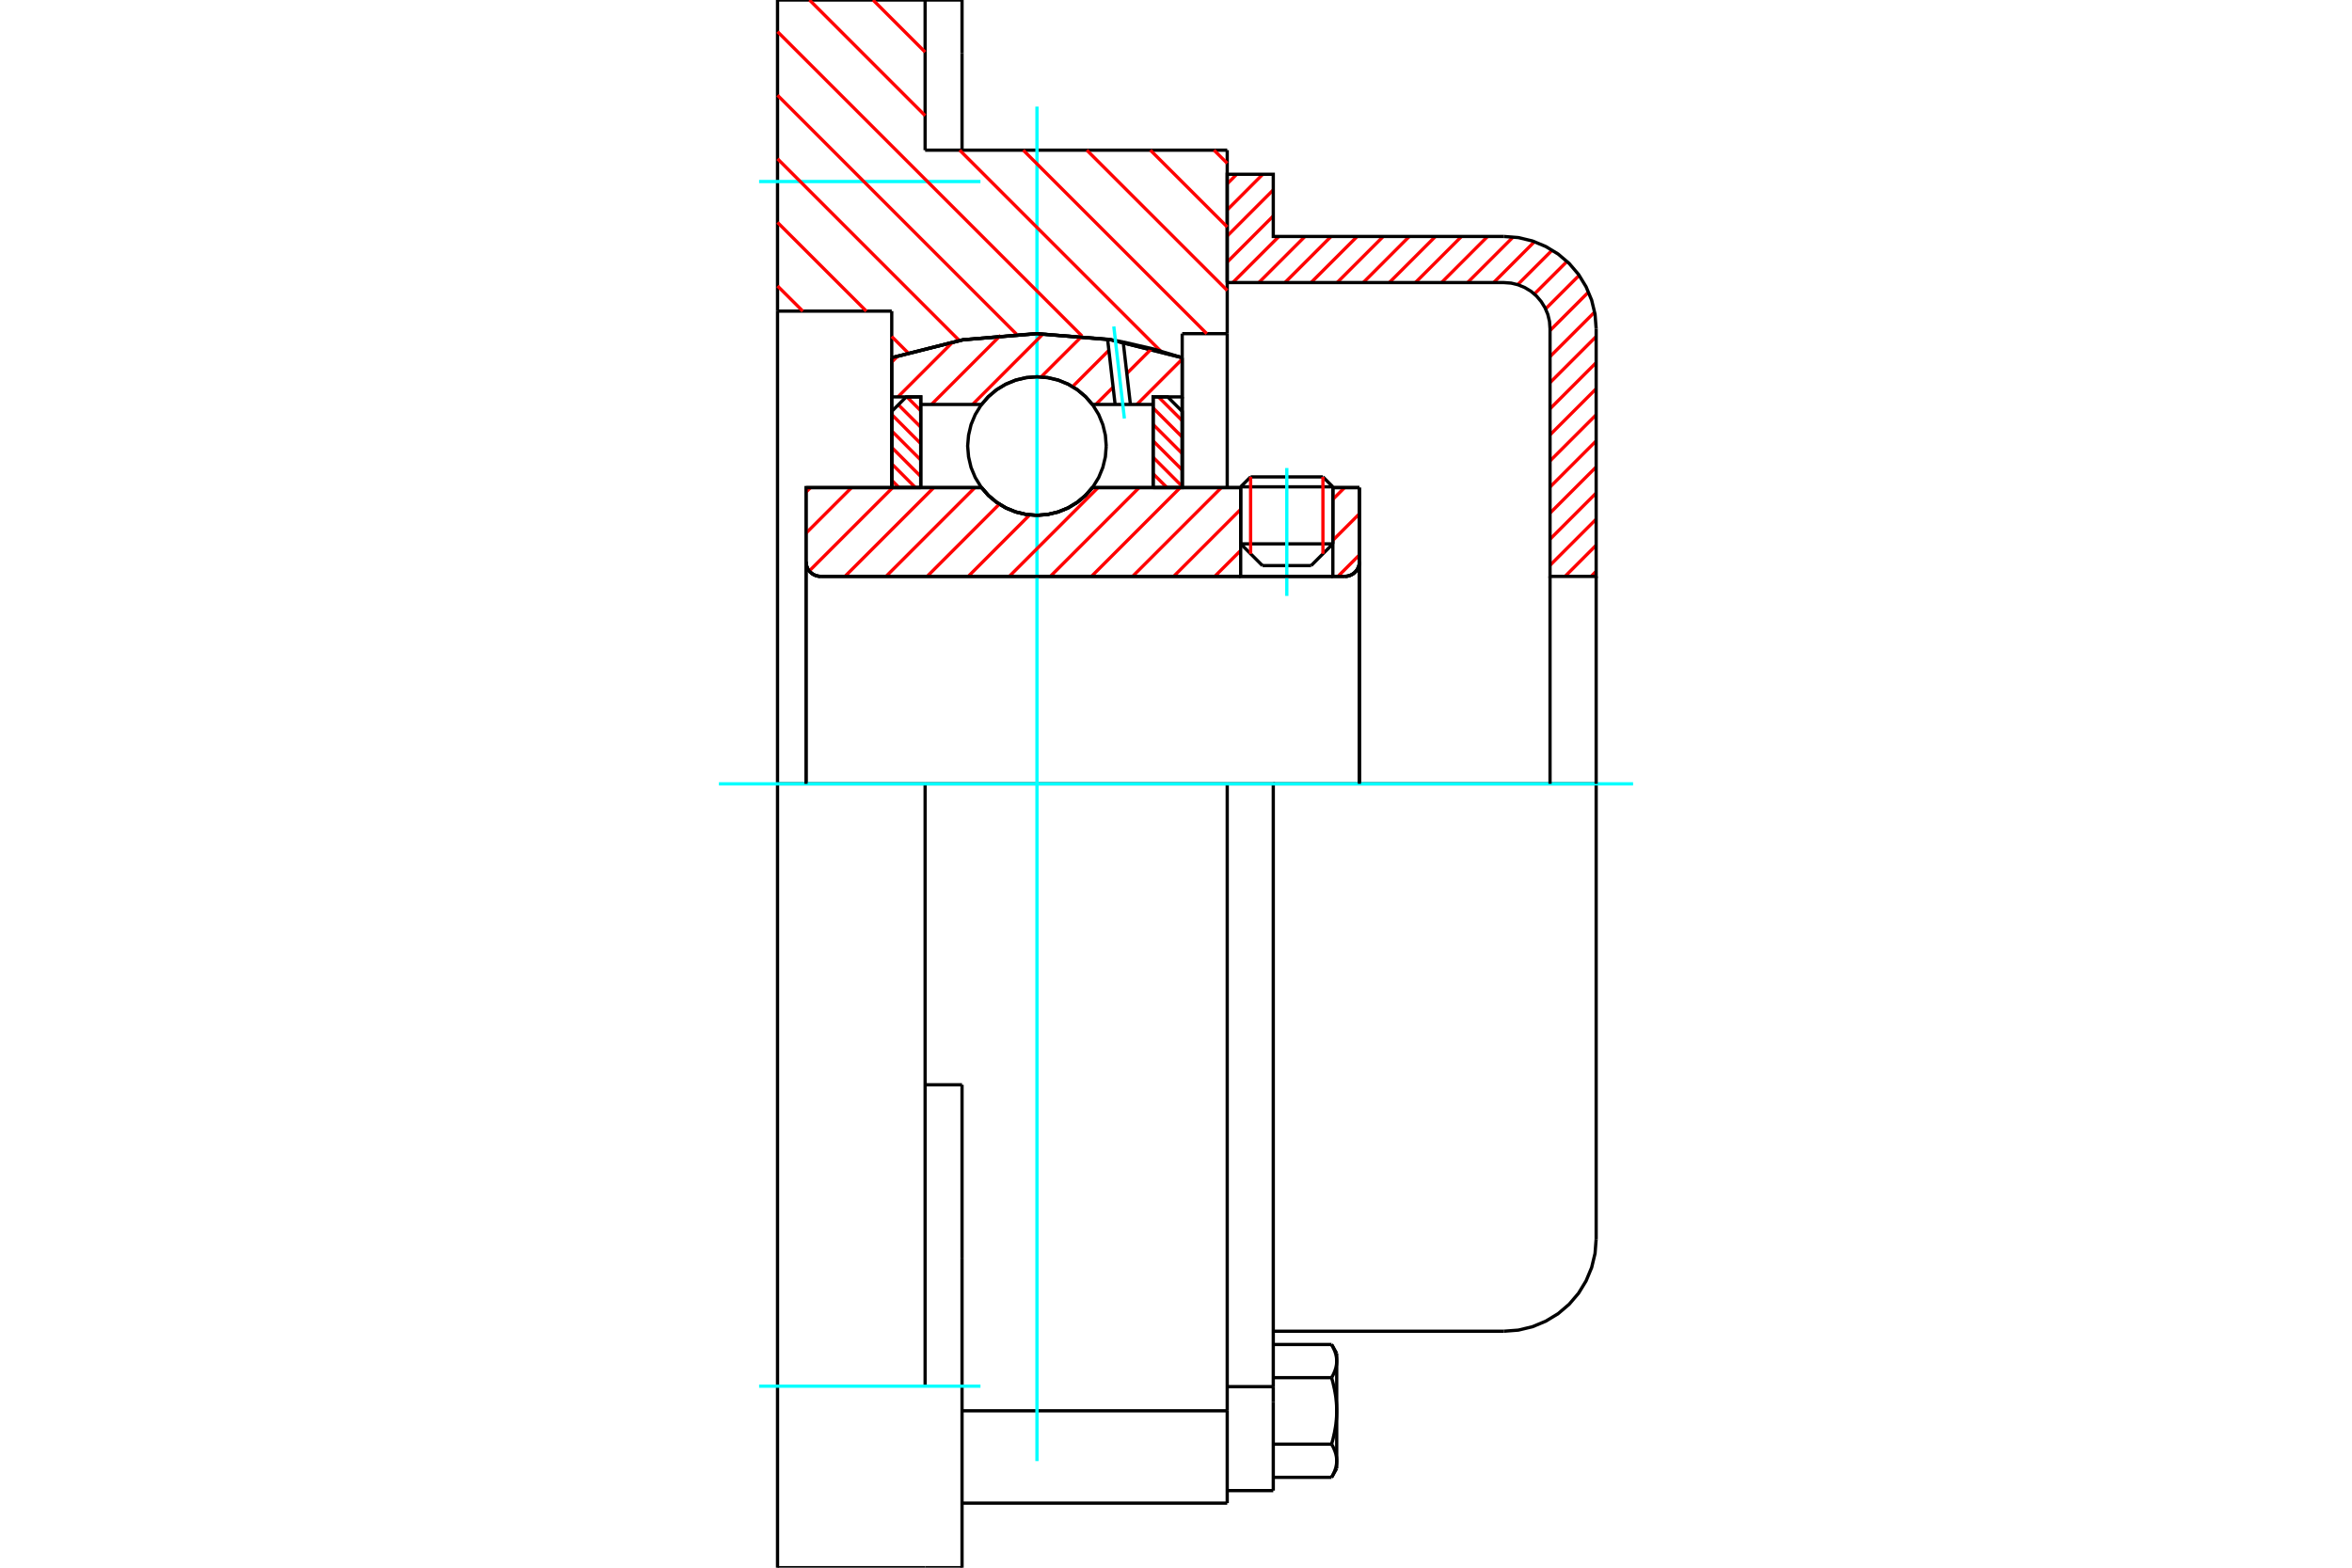 <?xml version="1.0" standalone="no"?>
<!DOCTYPE svg PUBLIC "-//W3C//DTD SVG 1.1//EN"
	"http://www.w3.org/Graphics/SVG/1.1/DTD/svg11.dtd">
<svg xmlns="http://www.w3.org/2000/svg" height="100%" width="100%" viewBox="0 0 36000 24000">
	<rect x="-1800" y="-1200" width="39600" height="26400" style="fill:#FFF"/>
	<g style="fill:none; fill-rule:evenodd" transform="matrix(1 0 0 1 0 0)">
		<g style="fill:none; stroke:#000; stroke-width:50; shape-rendering:geometricPrecision">
			<line x1="20401" y1="7453" x2="18990" y2="7453"/>
			<line x1="19142" y1="7301" x2="20249" y2="7301"/>
			<line x1="18990" y1="8326" x2="20401" y2="8326"/>
			<line x1="20068" y1="8659" x2="19323" y2="8659"/>
			<polyline points="20585,8824 20620,8821 20654,8813 20686,8799 20716,8781 20742,8758 20765,8732 20783,8702 20797,8670 20805,8636 20807,8601"/>
			<line x1="20807" y1="7465" x2="20807" y2="8601"/>
			<line x1="20401" y1="7465" x2="20807" y2="7465"/>
			<line x1="16720" y1="7465" x2="18990" y2="7465"/>
			<polyline points="15024,7465 15132,7588 15257,7692 15398,7777 15549,7838 15709,7876 15872,7889 16035,7876 16194,7838 16346,7777 16486,7692 16612,7588 16720,7465"/>
			<line x1="12337" y1="7465" x2="15024" y2="7465"/>
			<line x1="12337" y1="8601" x2="12337" y2="7465"/>
			<polyline points="12337,8601 12340,8636 12348,8670 12361,8702 12379,8732 12402,8758 12429,8781 12458,8799 12491,8813 12525,8821 12559,8824"/>
			<line x1="20585" y1="8824" x2="12559" y2="8824"/>
			<line x1="20807" y1="8601" x2="20807" y2="12000"/>
			<line x1="12337" y1="8601" x2="12337" y2="12000"/>
			<line x1="19142" y1="7301" x2="18990" y2="7453"/>
			<line x1="20401" y1="7453" x2="20249" y2="7301"/>
			<line x1="20068" y1="8659" x2="20401" y2="8326"/>
			<line x1="18990" y1="8326" x2="19323" y2="8659"/>
			<line x1="18990" y1="7453" x2="18990" y2="8326"/>
			<line x1="20401" y1="8326" x2="20401" y2="7453"/>
			<polyline points="20585,8824 20620,8821 20654,8813 20686,8799 20716,8781 20742,8758 20765,8732 20783,8702 20797,8670 20805,8636 20807,8601"/>
			<polyline points="12337,8601 12340,8636 12348,8670 12361,8702 12379,8732 12402,8758 12429,8781 12458,8799 12491,8813 12525,8821 12559,8824"/>
			<line x1="18784" y1="23012" x2="18784" y2="21600"/>
			<line x1="14725" y1="21598" x2="18784" y2="21598"/>
			<line x1="14160" y1="2299" x2="18784" y2="2299"/>
			<line x1="18784" y1="12000" x2="18784" y2="21598"/>
			<line x1="18784" y1="12000" x2="14160" y2="12000"/>
			<line x1="14725" y1="16607" x2="14160" y2="16607"/>
			<line x1="14160" y1="12000" x2="11901" y2="12000"/>
			<line x1="13649" y1="4763" x2="11901" y2="4763"/>
			<line x1="13649" y1="5476" x2="13649" y2="4763"/>
			<polyline points="18095,5476 16999,5201 15872,5108 14745,5201 13649,5476"/>
			<line x1="18095" y1="5108" x2="18095" y2="5476"/>
			<line x1="18784" y1="5108" x2="18095" y2="5108"/>
			<line x1="18784" y1="2299" x2="18784" y2="5108"/>
			<line x1="14160" y1="0" x2="14160" y2="2299"/>
			<line x1="11901" y1="0" x2="14160" y2="0"/>
			<line x1="11901" y1="4763" x2="11901" y2="0"/>
			<line x1="18095" y1="5476" x2="18095" y2="7465"/>
			<line x1="13649" y1="7465" x2="13649" y2="5476"/>
			<line x1="18784" y1="5108" x2="18784" y2="7465"/>
			<line x1="11901" y1="12000" x2="11901" y2="4763"/>
			<polyline points="11901,24000 11901,21221 11901,12000"/>
			<line x1="14725" y1="19255" x2="14725" y2="16607"/>
			<line x1="14160" y1="21221" x2="14160" y2="12000"/>
			<line x1="14725" y1="24000" x2="14725" y2="19255"/>
			<line x1="14725" y1="814" x2="14725" y2="0"/>
			<line x1="14725" y1="2299" x2="14725" y2="814"/>
			<line x1="11901" y1="24000" x2="14160" y2="24000"/>
			<line x1="14725" y1="23012" x2="18784" y2="23012"/>
			<line x1="14725" y1="0" x2="14160" y2="0"/>
			<line x1="14160" y1="24000" x2="14725" y2="24000"/>
			<line x1="18784" y1="21228" x2="19489" y2="21228"/>
			<line x1="19489" y1="21460" x2="19489" y2="21228"/>
			<line x1="19489" y1="21600" x2="19489" y2="21460"/>
			<line x1="19489" y1="22820" x2="19489" y2="21600"/>
			<polyline points="19489,21228 19489,12000 18784,12000"/>
			<polyline points="20381,21091 20386,21083 20390,21075 20395,21067 20399,21060 20403,21052 20407,21044 20410,21037 20414,21029 20417,21022 20420,21014 20424,21007 20427,20999 20429,20992 20432,20985 20435,20978 20437,20970 20440,20963 20442,20956 20444,20949 20446,20942 20448,20935 20449,20928 20451,20921 20452,20914 20454,20907 20455,20900 20456,20893 20457,20886 20458,20879 20458,20872 20459,20865 20459,20858 20460,20851 20460,20844 20460,20837"/>
			<polyline points="20460,21600 20460,21586 20460,21572 20459,21558 20459,21544 20458,21530 20458,21516 20457,21502 20456,21489 20455,21475 20454,21461 20452,21447 20451,21433 20449,21419 20448,21405 20446,21390 20444,21376 20442,21362 20440,21348 20437,21334 20435,21319 20432,21305 20429,21290 20427,21276 20424,21261 20420,21246 20417,21231 20414,21216 20410,21201 20407,21186 20403,21170 20399,21155 20395,21139 20390,21123 20386,21107 20381,21091"/>
			<line x1="20460" y1="20837" x2="20460" y2="21600"/>
			<polyline points="20460,22363 20460,22356 20460,22349 20459,22342 20459,22335 20458,22328 20458,22321 20457,22314 20456,22307 20455,22300 20454,22293 20452,22286 20451,22279 20449,22272 20448,22265 20446,22258 20444,22251 20442,22244 20440,22237 20437,22230 20435,22222 20432,22215 20429,22208 20427,22201 20424,22193 20420,22186 20417,22178 20414,22171 20410,22163 20407,22156 20403,22148 20399,22140 20395,22133 20390,22125 20386,22117 20381,22109"/>
			<line x1="20460" y1="21600" x2="20460" y2="22363"/>
			<polyline points="20381,22109 20386,22093 20390,22077 20395,22061 20399,22045 20403,22030 20407,22014 20410,21999 20414,21984 20417,21969 20420,21954 20424,21939 20427,21924 20429,21910 20432,21895 20435,21881 20437,21866 20440,21852 20442,21838 20444,21824 20446,21810 20448,21795 20449,21781 20451,21767 20452,21753 20454,21739 20455,21725 20456,21711 20457,21698 20458,21684 20458,21670 20459,21656 20459,21642 20460,21628 20460,21614 20460,21600"/>
			<line x1="20460" y1="22363" x2="20460" y2="22481"/>
			<polyline points="20381,22617 20386,22609 20390,22601 20395,22593 20399,22586 20403,22578 20407,22570 20410,22562 20414,22555 20417,22547 20420,22540 20424,22533 20427,22525 20429,22518 20432,22511 20435,22503 20437,22496 20440,22489 20442,22482 20444,22475 20446,22468 20448,22461 20449,22454 20451,22447 20452,22440 20454,22433 20455,22426 20456,22419 20457,22412 20458,22405 20458,22398 20459,22391 20459,22384 20460,22377 20460,22370 20460,22363"/>
			<polyline points="20460,20837 20460,20830 20460,20823 20459,20816 20459,20809 20458,20802 20458,20795 20457,20788 20456,20781 20455,20774 20454,20767 20452,20760 20451,20753 20449,20746 20448,20739 20446,20732 20444,20725 20442,20718 20440,20711 20437,20704 20435,20697 20432,20689 20429,20682 20427,20675 20424,20667 20420,20660 20417,20653 20414,20645 20410,20638 20407,20630 20403,20622 20399,20614 20395,20607 20390,20599 20386,20591 20381,20583"/>
			<line x1="20460" y1="20719" x2="20460" y2="20837"/>
			<line x1="19489" y1="22617" x2="20381" y2="22617"/>
			<line x1="19489" y1="22109" x2="20381" y2="22109"/>
			<line x1="19489" y1="21091" x2="20381" y2="21091"/>
			<line x1="19489" y1="20583" x2="20381" y2="20583"/>
			<polyline points="24431,12000 23019,12000 19489,12000"/>
			<line x1="24431" y1="18968" x2="24431" y2="12000"/>
			<line x1="18784" y1="22820" x2="19489" y2="22820"/>
			<line x1="20381" y1="22617" x2="20460" y2="22481"/>
			<line x1="20460" y1="20719" x2="20381" y2="20583"/>
			<polyline points="23019,20380 23240,20363 23456,20311 23660,20226 23849,20111 24018,19967 24162,19798 24277,19609 24362,19405 24414,19189 24431,18968"/>
			<line x1="19489" y1="20380" x2="23019" y2="20380"/>
		</g>
		<g style="fill:none; stroke:#0FF; stroke-width:50; shape-rendering:geometricPrecision">
			<line x1="19696" y1="9123" x2="19696" y2="7165"/>
			<line x1="15872" y1="22368" x2="15872" y2="1632"/>
			<line x1="11004" y1="12000" x2="24996" y2="12000"/>
			<line x1="11619" y1="2779" x2="15007" y2="2779"/>
			<line x1="11619" y1="21221" x2="15007" y2="21221"/>
		</g>
		<g style="fill:none; stroke:#F00; stroke-width:50; shape-rendering:geometricPrecision">
			<line x1="24431" y1="8746" x2="24354" y2="8824"/>
			<line x1="24431" y1="8347" x2="23955" y2="8824"/>
			<line x1="24431" y1="7948" x2="23725" y2="8654"/>
			<line x1="24431" y1="7548" x2="23725" y2="8254"/>
			<line x1="24431" y1="7149" x2="23725" y2="7855"/>
			<line x1="24431" y1="6750" x2="23725" y2="7456"/>
			<line x1="24431" y1="6350" x2="23725" y2="7056"/>
			<line x1="24431" y1="5951" x2="23725" y2="6657"/>
			<line x1="24431" y1="5552" x2="23725" y2="6258"/>
			<line x1="24431" y1="5152" x2="23725" y2="5858"/>
			<line x1="24408" y1="4777" x2="23725" y2="5459"/>
			<line x1="24314" y1="4471" x2="23725" y2="5060"/>
			<line x1="24171" y1="4215" x2="23657" y2="4729"/>
			<line x1="23985" y1="4002" x2="23485" y2="4501"/>
			<line x1="23758" y1="3829" x2="23229" y2="4358"/>
			<line x1="23487" y1="3700" x2="22862" y2="4326"/>
			<line x1="23161" y1="3628" x2="22463" y2="4326"/>
			<line x1="22769" y1="3620" x2="22064" y2="4326"/>
			<line x1="22370" y1="3620" x2="21664" y2="4326"/>
			<line x1="21971" y1="3620" x2="21265" y2="4326"/>
			<line x1="21571" y1="3620" x2="20866" y2="4326"/>
			<line x1="21172" y1="3620" x2="20466" y2="4326"/>
			<line x1="20773" y1="3620" x2="20067" y2="4326"/>
			<line x1="20374" y1="3620" x2="19668" y2="4326"/>
			<line x1="19974" y1="3620" x2="19268" y2="4326"/>
			<line x1="19575" y1="3620" x2="18869" y2="4326"/>
			<line x1="19489" y1="3306" x2="18784" y2="4012"/>
			<line x1="19489" y1="2907" x2="18784" y2="3613"/>
			<line x1="19328" y1="2668" x2="18784" y2="3213"/>
			<line x1="18929" y1="2668" x2="18784" y2="2814"/>
		</g>
		<g style="fill:none; stroke:#000; stroke-width:50; shape-rendering:geometricPrecision">
			<polyline points="18784,4326 18784,2668 19489,2668 19489,3620 23019,3620"/>
			<polyline points="24431,5032 24414,4811 24362,4595 24277,4391 24162,4202 24018,4033 23849,3889 23660,3774 23456,3689 23240,3637 23019,3620"/>
			<polyline points="24431,5032 24431,8824 23725,8824 23725,5032 23717,4921 23691,4813 23648,4711 23590,4617 23518,4532 23434,4460 23340,4403 23237,4360 23130,4334 23019,4326 18784,4326"/>
			<line x1="24431" y1="12000" x2="24431" y2="8824"/>
			<line x1="23725" y1="8824" x2="23725" y2="12000"/>
		</g>
		<g style="fill:none; stroke:#F00; stroke-width:50; shape-rendering:geometricPrecision">
			<line x1="18582" y1="2299" x2="18784" y2="2500"/>
			<line x1="17608" y1="2299" x2="18784" y2="3474"/>
			<line x1="16635" y1="2299" x2="18784" y2="4447"/>
			<line x1="13363" y1="0" x2="14160" y2="797"/>
			<line x1="15662" y1="2299" x2="18471" y2="5108"/>
			<line x1="12390" y1="0" x2="14160" y2="1770"/>
			<line x1="14689" y1="2299" x2="17766" y2="5376"/>
			<line x1="11901" y1="485" x2="16563" y2="5146"/>
			<line x1="11901" y1="1458" x2="15559" y2="5116"/>
			<line x1="11901" y1="2431" x2="14682" y2="5212"/>
			<line x1="11901" y1="3405" x2="13260" y2="4763"/>
			<line x1="13649" y1="5152" x2="13896" y2="5399"/>
			<line x1="11901" y1="4378" x2="12287" y2="4763"/>
		</g>
		<g style="fill:none; stroke:#000; stroke-width:50; shape-rendering:geometricPrecision">
			<polyline points="18095,5476 16999,5201 15872,5108 14745,5201 13649,5476"/>
		</g>
		<g style="fill:none; stroke:#F00; stroke-width:50; shape-rendering:geometricPrecision">
			<line x1="20249" y1="7301" x2="20249" y2="8479"/>
			<line x1="19142" y1="8479" x2="19142" y2="7301"/>
			<line x1="13649" y1="7352" x2="13761" y2="7465"/>
			<line x1="13649" y1="7101" x2="14012" y2="7465"/>
			<line x1="13649" y1="6849" x2="14093" y2="7294"/>
			<line x1="13649" y1="6598" x2="14093" y2="7042"/>
			<line x1="13649" y1="6346" x2="14093" y2="6791"/>
			<line x1="13750" y1="6196" x2="14093" y2="6539"/>
			<line x1="13881" y1="6076" x2="14093" y2="6288"/>
		</g>
		<g style="fill:none; stroke:#000; stroke-width:50; shape-rendering:geometricPrecision">
			<polyline points="14093,7465 14093,6076 13871,6076 13649,6298 13649,7465 14093,7465"/>
		</g>
		<g style="fill:none; stroke:#F00; stroke-width:50; shape-rendering:geometricPrecision">
			<line x1="17731" y1="6076" x2="18095" y2="6440"/>
			<line x1="17650" y1="6246" x2="18095" y2="6691"/>
			<line x1="17650" y1="6498" x2="18095" y2="6943"/>
			<line x1="17650" y1="6750" x2="18095" y2="7194"/>
			<line x1="17650" y1="7001" x2="18095" y2="7446"/>
			<line x1="17650" y1="7253" x2="17862" y2="7465"/>
		</g>
		<g style="fill:none; stroke:#000; stroke-width:50; shape-rendering:geometricPrecision">
			<polyline points="17650,7465 17650,6076 17873,6076 18095,6298 18095,7465 17650,7465"/>
			<polyline points="16932,6828 16919,6662 16880,6501 16817,6347 16730,6205 16622,6078 16495,5970 16353,5883 16200,5820 16038,5781 15872,5768 15706,5781 15544,5820 15390,5883 15249,5970 15122,6078 15014,6205 14927,6347 14863,6501 14825,6662 14811,6828 14825,6994 14863,7156 14927,7310 15014,7452 15122,7578 15249,7686 15390,7773 15544,7837 15706,7876 15872,7889 16038,7876 16200,7837 16353,7773 16495,7686 16622,7578 16730,7452 16817,7310 16880,7156 16919,6994 16932,6828"/>
		</g>
		<g style="fill:none; stroke:#F00; stroke-width:50; shape-rendering:geometricPrecision">
			<line x1="18095" y1="5498" x2="17401" y2="6192"/>
			<line x1="17627" y1="5337" x2="17248" y2="5717"/>
			<line x1="17038" y1="5927" x2="16772" y2="6192"/>
			<line x1="16973" y1="5363" x2="16417" y2="5919"/>
			<line x1="16563" y1="5144" x2="15936" y2="5770"/>
			<line x1="15966" y1="5111" x2="14886" y2="6192"/>
			<line x1="15316" y1="5133" x2="14257" y2="6192"/>
			<line x1="14588" y1="5232" x2="13744" y2="6076"/>
			<line x1="13745" y1="5446" x2="13649" y2="5543"/>
		</g>
		<g style="fill:none; stroke:#000; stroke-width:50; shape-rendering:geometricPrecision">
			<polyline points="13649,7465 13649,6076 13649,5476"/>
			<polyline points="16953,5193 15841,5108 14730,5203 13649,5476"/>
			<polyline points="17192,5236 17073,5213 16953,5193"/>
			<polyline points="18095,5476 17648,5341 17192,5236"/>
			<polyline points="18095,5476 18095,6076 17650,6076 17650,6192 17650,7465"/>
			<polyline points="17650,6192 17302,6192 17068,6192 16720,6192 16612,6069 16486,5964 16346,5880 16194,5818 16035,5781 15872,5768 15709,5781 15549,5818 15398,5880 15257,5964 15132,6069 15024,6192 14093,6192 14093,7465"/>
			<polyline points="14093,6192 14093,6076 13649,6076"/>
			<line x1="18095" y1="6076" x2="18095" y2="7465"/>
		</g>
		<g style="fill:none; stroke:#0FF; stroke-width:50; shape-rendering:geometricPrecision">
			<line x1="17210" y1="6407" x2="17048" y2="4998"/>
		</g>
		<g style="fill:none; stroke:#000; stroke-width:50; shape-rendering:geometricPrecision">
			<line x1="17068" y1="6192" x2="16953" y2="5193"/>
			<line x1="17302" y1="6192" x2="17192" y2="5236"/>
		</g>
		<g style="fill:none; stroke:#F00; stroke-width:50; shape-rendering:geometricPrecision">
			<line x1="20807" y1="8495" x2="20479" y2="8824"/>
			<line x1="20807" y1="7866" x2="20401" y2="8272"/>
			<line x1="20580" y1="7465" x2="20401" y2="7644"/>
			<line x1="18990" y1="8427" x2="18593" y2="8824"/>
			<line x1="18990" y1="7798" x2="17964" y2="8824"/>
			<line x1="18694" y1="7465" x2="17335" y2="8824"/>
			<line x1="18065" y1="7465" x2="16706" y2="8824"/>
			<line x1="17436" y1="7465" x2="16077" y2="8824"/>
			<line x1="16807" y1="7465" x2="15448" y2="8824"/>
			<line x1="15760" y1="7883" x2="14820" y2="8824"/>
			<line x1="15296" y1="7718" x2="14191" y2="8824"/>
			<line x1="14921" y1="7465" x2="13562" y2="8824"/>
			<line x1="14292" y1="7465" x2="12933" y2="8824"/>
			<line x1="13663" y1="7465" x2="12387" y2="8741"/>
			<line x1="13034" y1="7465" x2="12337" y2="8162"/>
			<line x1="12406" y1="7465" x2="12337" y2="7533"/>
		</g>
		<g style="fill:none; stroke:#000; stroke-width:50; shape-rendering:geometricPrecision">
			<line x1="20807" y1="12000" x2="20807" y2="7465"/>
			<polyline points="20585,8824 20620,8821 20654,8813 20686,8799 20716,8781 20742,8758 20765,8732 20783,8702 20797,8670 20805,8636 20807,8601"/>
			<polyline points="20585,8824 20401,8824 20401,7465"/>
			<polyline points="20401,8824 18990,8824 18990,7465"/>
			<line x1="18990" y1="8824" x2="12559" y2="8824"/>
			<polyline points="12337,8601 12340,8636 12348,8670 12361,8702 12379,8732 12402,8758 12429,8781 12458,8799 12491,8813 12525,8821 12559,8824"/>
			<polyline points="12337,8601 12337,7465 12781,7465 15024,7465 15132,7588 15257,7692 15398,7777 15549,7838 15709,7876 15872,7889 16035,7876 16194,7838 16346,7777 16486,7692 16612,7588 16720,7465 18990,7465"/>
			<line x1="20401" y1="7465" x2="20807" y2="7465"/>
			<line x1="12337" y1="12000" x2="12337" y2="8601"/>
		</g>
	</g>
</svg>
